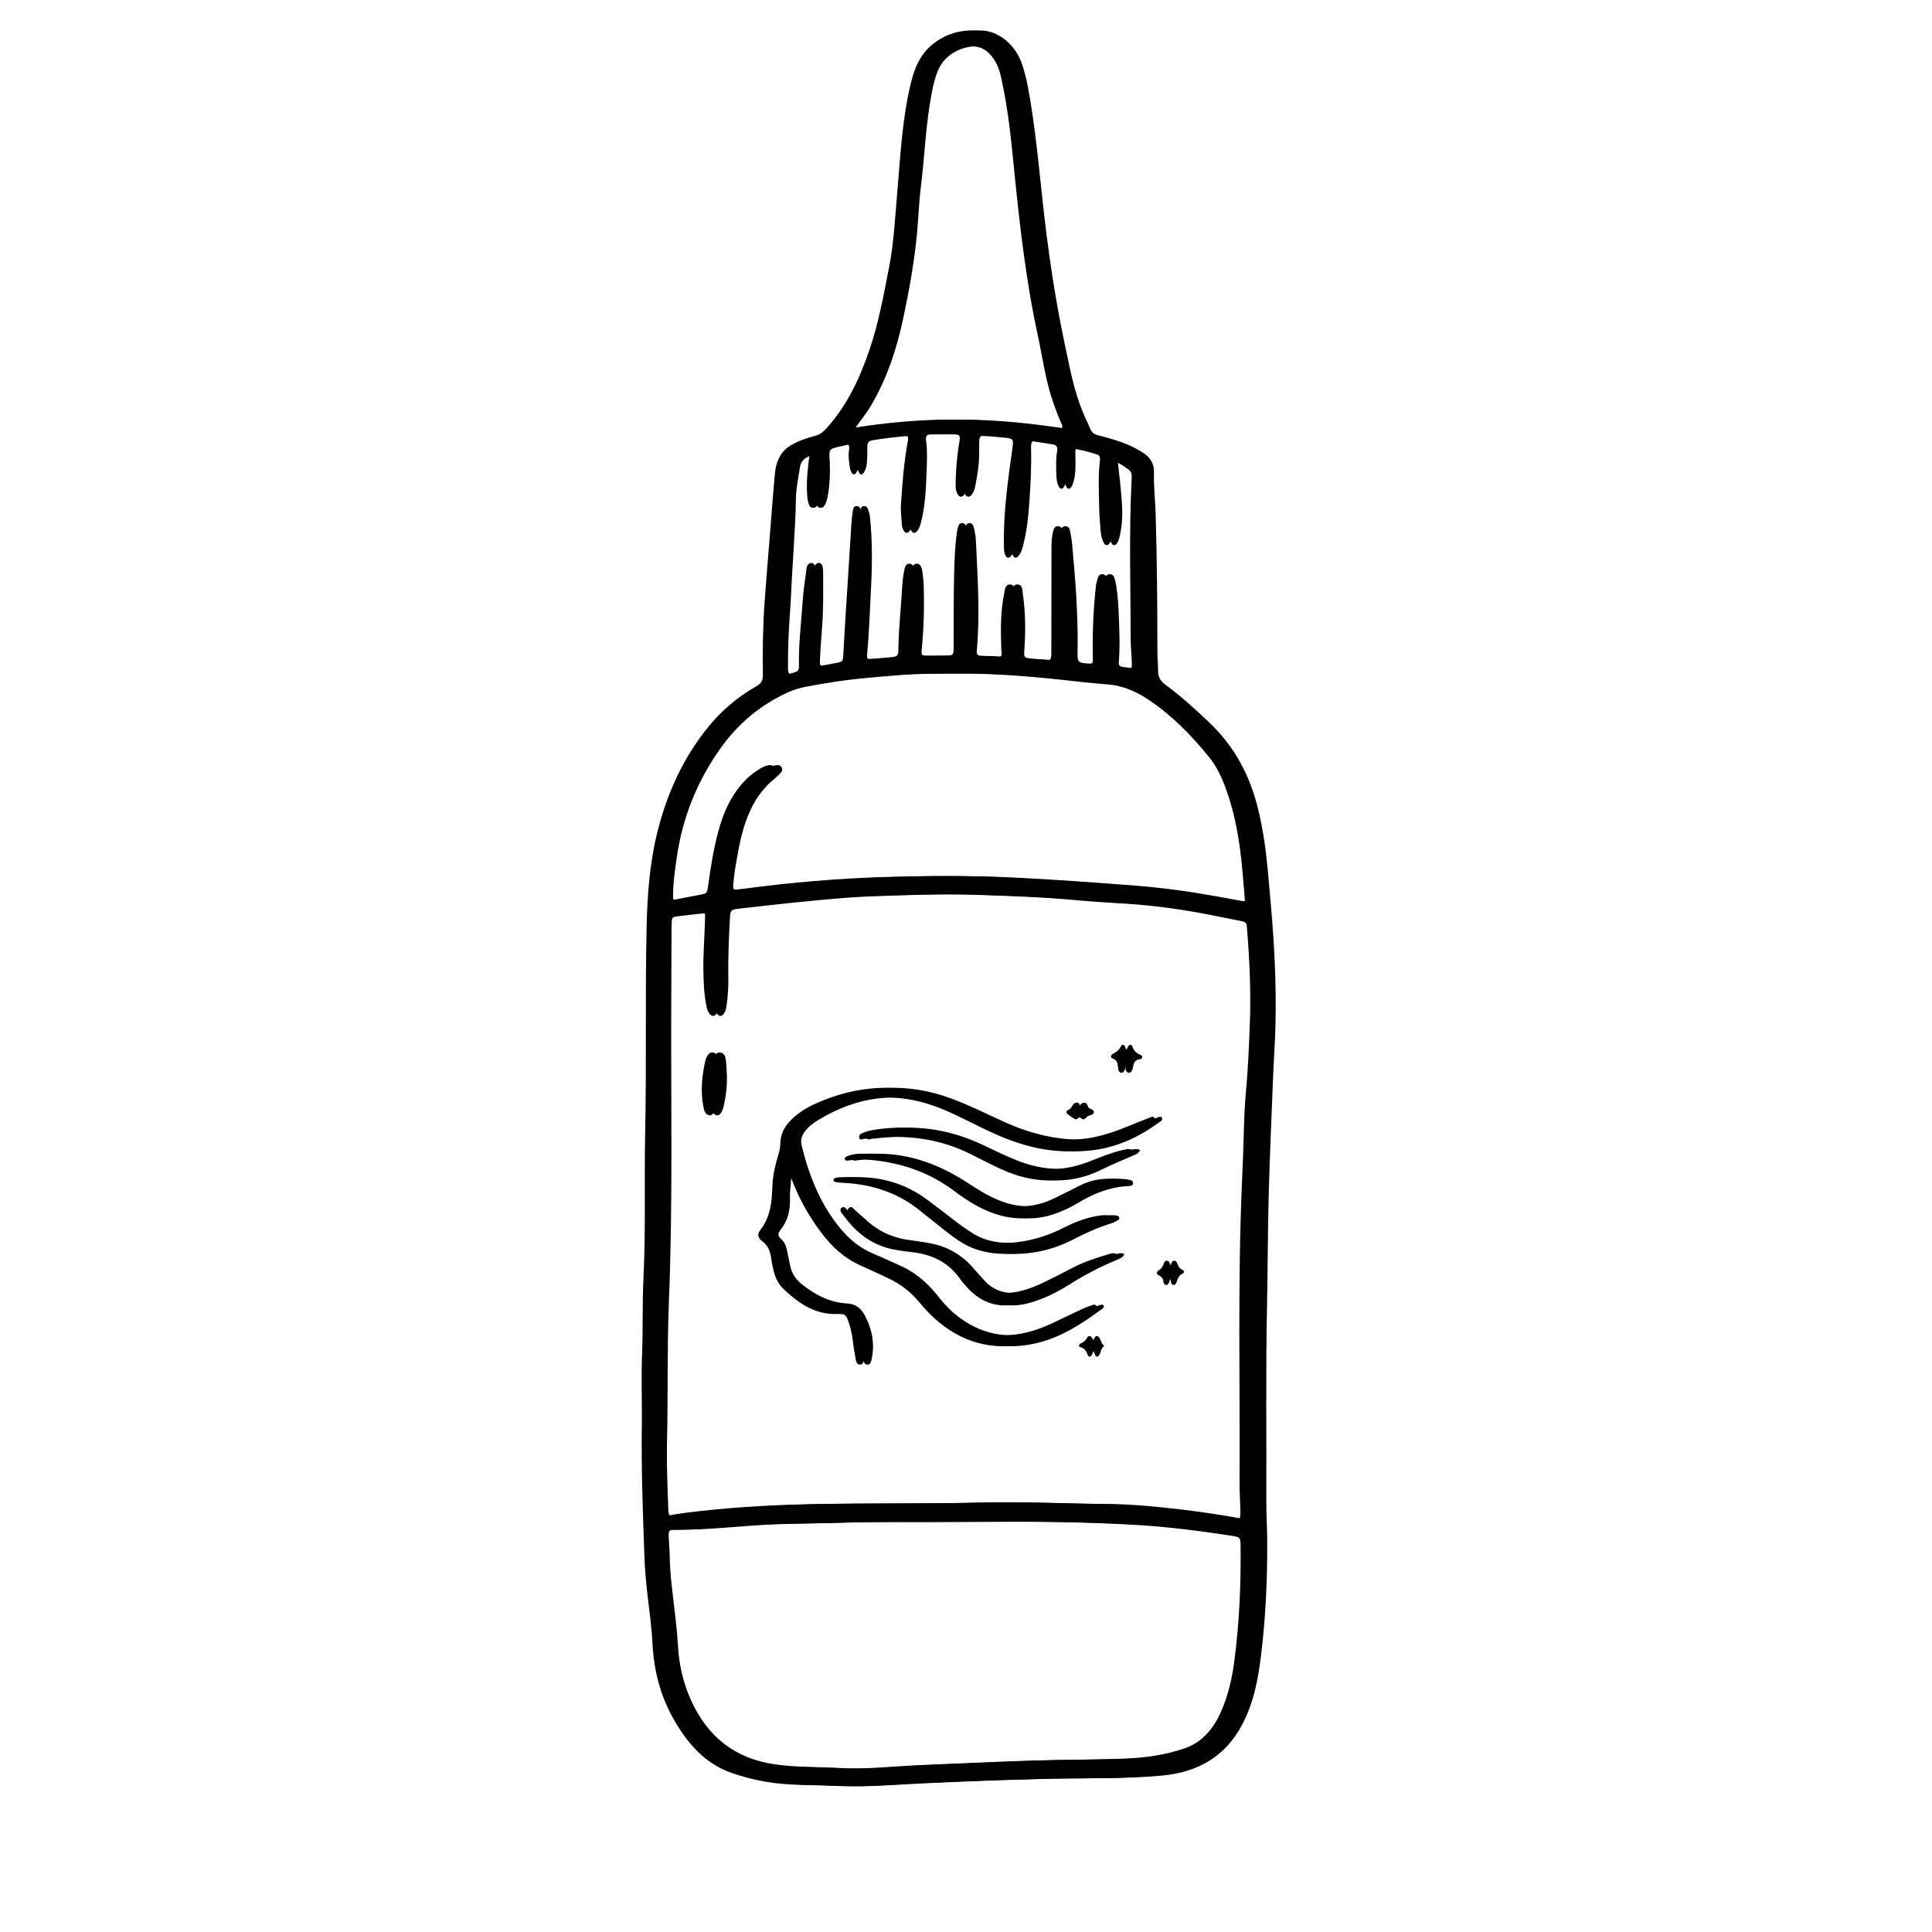 <svg xmlns="http://www.w3.org/2000/svg" xmlns:xlink="http://www.w3.org/1999/xlink" width="150" zoomAndPan="magnify" viewBox="0 0 112.5 112.5" height="150" preserveAspectRatio="xMidYMid meet" version="1.0"><defs><clipPath id="79e4a4ffff"><path d="M 37.758 1.77 L 74.344 1.77 L 74.344 104.066 L 37.758 104.066 Z M 37.758 1.77 " clip-rule="nonzero"/></clipPath><clipPath id="d90b1dc8f0"><path d="M 37.32 1.77 L 73.91 1.77 L 73.91 104.066 L 37.32 104.066 Z M 37.32 1.77 " clip-rule="nonzero"/></clipPath></defs><g clip-path="url(#79e4a4ffff)"><path fill="#000000" d="M 37.812 82.676 C 37.812 81.406 37.773 80.137 37.82 78.871 C 37.879 77.387 37.832 75.902 37.906 74.422 C 38.043 71.562 37.941 68.703 38.004 65.844 C 38.086 61.883 37.996 57.922 38.086 53.965 C 38.129 52.129 38.262 50.297 38.699 48.504 C 39.262 46.219 40.215 44.113 41.715 42.281 C 42.488 41.34 43.418 40.566 44.477 39.961 C 44.754 39.805 44.863 39.625 44.859 39.309 C 44.836 37.887 44.855 36.465 44.957 35.047 C 45.055 33.676 45.172 32.305 45.281 30.934 C 45.355 30.02 45.418 29.105 45.504 28.191 C 45.551 27.68 45.555 27.156 45.797 26.672 C 45.973 26.328 46.215 26.078 46.543 25.895 C 46.977 25.652 47.441 25.5 47.914 25.375 C 48.148 25.312 48.32 25.191 48.484 25.02 C 49.734 23.68 50.484 22.066 51.066 20.359 C 51.594 18.82 51.883 17.227 52.195 15.633 C 52.48 14.176 52.551 12.695 52.68 11.219 C 52.867 9.059 52.965 6.883 53.492 4.766 C 53.691 3.965 53.996 3.23 54.637 2.668 C 55.34 2.051 56.172 1.77 57.082 1.773 C 58.121 1.777 59.098 2.574 59.492 3.676 C 59.777 4.473 59.906 5.305 60.039 6.137 C 60.328 7.949 60.504 9.773 60.699 11.598 C 61.008 14.453 61.414 17.297 62.016 20.113 C 62.297 21.43 62.535 22.754 63.055 24.004 C 63.188 24.328 63.352 24.645 63.484 24.969 C 63.578 25.188 63.73 25.297 63.957 25.352 C 64.551 25.5 65.141 25.668 65.707 25.91 C 66.016 26.043 66.312 26.199 66.594 26.387 C 66.996 26.652 67.211 27.027 67.195 27.504 C 67.172 28.316 67.27 29.125 67.293 29.934 C 67.375 32.594 67.391 35.254 67.395 37.914 C 67.395 38.312 67.434 38.707 67.438 39.105 C 67.445 39.473 67.609 39.688 67.891 39.895 C 68.781 40.543 69.586 41.289 70.391 42.047 C 71.863 43.438 72.773 45.125 73.25 47.074 C 73.531 48.223 73.703 49.387 73.812 50.559 C 73.934 51.883 74.055 53.207 74.145 54.531 C 74.293 56.777 74.34 59.023 74.203 61.27 C 74.164 61.941 74.137 62.613 74.109 63.285 C 74.027 65.301 73.941 67.316 73.883 69.336 C 73.82 71.52 73.824 73.707 73.781 75.891 C 73.699 79.762 73.754 83.629 73.738 87.496 C 73.738 88.215 73.785 88.934 73.789 89.652 C 73.805 91.887 73.703 94.113 73.438 96.332 C 73.27 97.75 73.004 99.152 72.328 100.43 C 71.348 102.289 69.754 103.195 67.676 103.391 C 65.418 103.602 63.152 103.523 60.891 103.582 C 58.445 103.648 56 103.734 53.555 103.855 C 52.059 103.93 50.562 104.066 49.062 103.992 C 47.707 103.926 46.34 103.984 44.992 103.746 C 44.328 103.629 43.676 103.461 43.039 103.238 C 41.469 102.688 40.473 101.52 39.68 100.137 C 38.883 98.754 38.504 97.258 38.426 95.676 C 38.379 94.695 38.234 93.727 38.125 92.758 C 38.047 92.074 37.984 91.391 37.961 90.699 C 37.863 88.027 37.762 85.352 37.812 82.676 Z M 38.836 84.125 C 38.836 84.539 38.828 84.953 38.836 85.363 C 38.855 86.207 38.883 87.047 38.914 87.887 C 38.93 88.27 38.988 88.312 39.359 88.254 C 39.602 88.211 39.84 88.156 40.082 88.125 C 42.555 87.797 45.047 87.645 47.535 87.59 C 50.824 87.52 54.113 87.574 57.406 87.496 C 59.836 87.438 62.27 87.559 64.699 87.582 C 65.68 87.59 66.656 87.672 67.629 87.77 C 69.184 87.926 70.727 88.137 72.262 88.422 C 72.617 88.488 72.664 88.453 72.66 88.078 C 72.656 87.496 72.609 86.914 72.613 86.336 C 72.645 80.512 72.504 74.684 72.754 68.859 C 72.805 67.699 72.852 66.539 72.879 65.375 C 72.895 64.781 72.93 64.184 72.984 63.59 C 73.102 62.312 73.156 61.027 73.211 59.746 C 73.285 57.852 73.199 55.957 73.051 54.066 C 73.023 53.715 73.012 53.699 72.648 53.621 C 72.156 53.52 71.66 53.422 71.164 53.324 C 69.469 52.984 67.762 52.734 66.031 52.625 C 65.055 52.562 64.078 52.508 63.105 52.418 C 61.125 52.234 59.137 52.168 57.148 52.102 C 55.055 52.031 52.957 52.117 50.863 52.188 C 50.281 52.207 49.703 52.242 49.121 52.289 C 47.082 52.453 45.043 52.68 43.008 52.914 C 42.57 52.965 42.531 53.012 42.504 53.453 C 42.438 54.629 42.391 55.805 42.41 56.984 C 42.418 57.488 42.383 57.992 42.316 58.492 C 42.293 58.676 42.266 58.859 42.16 59.016 C 42.043 59.199 41.891 59.207 41.754 59.035 C 41.637 58.887 41.594 58.707 41.559 58.527 C 41.434 57.922 41.41 57.312 41.395 56.703 C 41.363 55.617 41.465 54.531 41.488 53.445 C 41.496 53.137 41.5 53.129 41.203 53.16 C 40.625 53.219 40.047 53.285 39.469 53.355 C 39.137 53.398 39.125 53.418 39.109 53.762 C 39.102 53.867 39.102 53.977 39.102 54.082 C 39.098 55.613 39.094 57.141 39.086 58.672 C 39.066 64.391 39.18 70.105 38.949 75.824 C 38.84 78.59 38.906 81.359 38.836 84.125 Z M 56.297 88.617 C 53.895 88.637 51.492 88.594 49.094 88.668 C 47.824 88.707 46.555 88.711 45.285 88.754 C 43.285 88.824 41.293 89.102 39.289 89.078 C 38.969 89.074 38.93 89.129 38.938 89.469 C 38.953 89.883 38.996 90.293 39 90.707 C 39.008 91.41 39.09 92.105 39.168 92.805 C 39.289 93.836 39.426 94.867 39.484 95.906 C 39.551 96.996 39.797 98.047 40.258 99.051 C 41.215 101.121 42.77 102.379 45.055 102.727 C 46.379 102.926 47.711 102.879 49.035 102.957 C 50.781 103.055 52.52 102.836 54.262 102.77 C 56.324 102.691 58.383 102.586 60.445 102.52 C 62.219 102.465 63.996 102.473 65.766 102.41 C 67.02 102.367 68.262 102.211 69.461 101.789 C 70.07 101.574 70.527 101.207 70.914 100.723 C 71.184 100.387 71.387 100.012 71.559 99.613 C 71.945 98.723 72.164 97.785 72.293 96.828 C 72.602 94.555 72.699 92.266 72.676 89.969 C 72.668 89.547 72.629 89.5 72.219 89.438 C 70.402 89.156 68.582 88.922 66.75 88.805 C 65.059 88.699 63.359 88.652 61.664 88.621 C 59.875 88.594 58.086 88.617 56.297 88.617 Z M 55.738 39.219 C 54.652 39.227 53.566 39.219 52.484 39.305 C 50.973 39.426 49.465 39.539 47.973 39.805 C 47.281 39.926 46.574 40.008 45.926 40.297 C 44.277 41.035 42.945 42.164 41.914 43.629 C 40.582 45.523 39.738 47.625 39.41 49.922 C 39.305 50.664 39.191 51.406 39.191 52.156 C 39.191 52.441 39.238 52.477 39.52 52.422 C 40.074 52.32 40.629 52.211 41.188 52.105 C 41.598 52.023 41.605 52.023 41.668 51.578 C 41.82 50.488 41.984 49.398 42.281 48.336 C 42.488 47.594 42.766 46.887 43.188 46.238 C 43.578 45.641 44.059 45.137 44.676 44.77 C 44.836 44.672 45 44.59 45.184 44.559 C 45.309 44.535 45.43 44.559 45.508 44.672 C 45.586 44.797 45.543 44.914 45.453 45.008 C 45.352 45.121 45.242 45.23 45.125 45.324 C 44.512 45.812 44.059 46.418 43.723 47.117 C 43.266 48.066 43.066 49.086 42.887 50.109 C 42.805 50.562 42.742 51.016 42.699 51.473 C 42.664 51.801 42.734 51.855 43.051 51.824 C 43.297 51.801 43.539 51.777 43.781 51.746 C 46.512 51.383 49.254 51.148 52.008 51.066 C 54.391 50.996 56.777 50.984 59.164 51.105 C 61.5 51.223 63.832 51.391 66.168 51.574 C 67.754 51.699 69.328 51.922 70.895 52.203 C 71.434 52.297 71.977 52.41 72.52 52.496 C 72.941 52.566 72.941 52.551 72.902 52.145 C 72.855 51.629 72.816 51.109 72.77 50.594 C 72.625 49.02 72.371 47.469 71.836 45.977 C 71.59 45.293 71.289 44.641 70.832 44.078 C 69.828 42.836 68.711 41.695 67.391 40.797 C 66.656 40.293 65.848 39.926 64.93 39.852 C 64.016 39.781 63.105 39.68 62.191 39.578 C 60.047 39.348 57.898 39.191 55.738 39.219 Z M 47.582 26.418 C 47.051 26.555 46.648 26.699 46.574 27.242 C 46.492 27.816 46.359 28.387 46.348 28.969 C 46.316 30.867 46.141 32.754 46.062 34.648 C 46.027 35.426 45.953 36.203 45.922 36.98 C 45.891 37.621 45.883 38.266 45.883 38.906 C 45.883 39.254 45.973 39.312 46.305 39.258 C 46.395 39.242 46.48 39.215 46.57 39.191 C 46.93 39.09 46.965 39.059 46.957 38.684 C 46.934 37.457 47.094 36.242 47.176 35.023 C 47.215 34.43 47.297 33.84 47.379 33.25 C 47.406 33.062 47.406 32.824 47.664 32.781 C 47.824 32.75 47.93 32.93 47.93 33.285 C 47.934 34.43 47.953 35.578 47.855 36.723 C 47.805 37.316 47.766 37.91 47.742 38.508 C 47.73 38.781 47.805 38.836 48.07 38.793 C 48.434 38.738 48.793 38.672 49.152 38.598 C 49.512 38.523 49.516 38.512 49.539 38.148 C 49.574 37.461 49.613 36.773 49.656 36.09 C 49.77 34.242 49.887 32.398 50.008 30.555 C 50.027 30.262 50.062 29.977 50.102 29.688 C 50.117 29.578 50.172 29.48 50.301 29.469 C 50.43 29.457 50.504 29.543 50.543 29.645 C 50.59 29.789 50.641 29.938 50.656 30.086 C 50.797 31.445 50.793 32.805 50.723 34.164 C 50.652 35.461 50.617 36.758 50.496 38.055 C 50.465 38.387 50.5 38.406 50.863 38.383 C 51.352 38.355 51.84 38.312 52.324 38.27 C 52.688 38.238 52.742 38.184 52.75 37.816 C 52.762 36.668 52.887 35.527 52.953 34.387 C 52.98 33.961 53.012 33.531 53.109 33.113 C 53.145 32.973 53.199 32.836 53.363 32.824 C 53.547 32.809 53.621 32.953 53.672 33.105 C 53.691 33.164 53.703 33.223 53.711 33.285 C 53.738 33.559 53.781 33.832 53.789 34.105 C 53.824 35.344 53.793 36.582 53.672 37.816 C 53.641 38.152 53.656 38.18 54.008 38.184 C 54.512 38.184 55.02 38.184 55.523 38.176 C 55.938 38.172 55.961 38.141 55.965 37.73 C 55.973 36.293 55.957 34.855 55.996 33.418 C 56.016 32.625 56.035 31.828 56.148 31.043 C 56.168 30.906 56.195 30.77 56.234 30.641 C 56.266 30.531 56.344 30.453 56.469 30.457 C 56.594 30.465 56.656 30.551 56.691 30.66 C 56.719 30.746 56.734 30.836 56.754 30.926 C 56.828 31.254 56.832 31.594 56.848 31.93 C 56.941 33.914 57.062 35.898 56.879 37.883 C 56.859 38.074 56.902 38.18 57.105 38.188 C 57.578 38.203 58.051 38.199 58.523 38.258 C 58.699 38.277 58.781 38.195 58.758 38.016 C 58.75 37.938 58.742 37.863 58.738 37.785 C 58.703 36.699 58.684 35.613 58.91 34.543 C 58.953 34.332 58.961 34.02 59.262 34.035 C 59.535 34.047 59.527 34.344 59.555 34.543 C 59.715 35.648 59.727 36.766 59.645 37.879 C 59.617 38.254 59.633 38.305 60.008 38.344 C 60.359 38.383 60.711 38.387 61.059 38.422 C 61.648 38.488 61.652 38.48 61.652 37.895 C 61.652 35.891 61.66 33.891 61.66 31.887 C 61.664 31.551 61.68 31.215 61.77 30.887 C 61.809 30.746 61.887 30.629 62.059 30.641 C 62.203 30.648 62.273 30.758 62.301 30.879 C 62.352 31.133 62.402 31.391 62.426 31.648 C 62.512 32.652 62.609 33.656 62.668 34.664 C 62.723 35.684 62.766 36.711 62.75 37.734 C 62.734 38.609 62.691 38.609 63.578 38.648 C 63.594 38.648 63.609 38.652 63.625 38.652 C 64.09 38.668 64.082 38.668 64.07 38.211 C 64.039 36.863 64.098 35.523 64.242 34.184 C 64.262 34.004 64.309 33.824 64.359 33.648 C 64.395 33.523 64.48 33.434 64.625 33.434 C 64.766 33.434 64.852 33.527 64.891 33.648 C 64.938 33.797 64.973 33.945 64.996 34.094 C 65.105 34.789 65.141 35.492 65.16 36.195 C 65.188 36.973 65.215 37.754 65.148 38.535 C 65.133 38.727 65.188 38.82 65.387 38.836 C 65.582 38.855 65.777 38.898 65.977 38.918 C 66.332 38.953 66.348 38.945 66.34 38.586 C 66.328 38.145 66.277 37.703 66.277 37.258 C 66.273 34.125 66.168 30.992 66.332 27.859 C 66.34 27.672 66.34 27.488 66.168 27.359 C 65.914 27.168 65.648 26.984 65.352 26.855 C 65.164 26.773 65.09 26.824 65.109 27.031 C 65.137 27.383 65.191 27.73 65.223 28.078 C 65.305 28.992 65.43 29.902 65.277 30.82 C 65.234 31.078 65.199 31.336 65.082 31.57 C 65.039 31.652 64.992 31.738 64.883 31.742 C 64.773 31.746 64.73 31.652 64.691 31.574 C 64.582 31.363 64.543 31.137 64.523 30.91 C 64.484 30.453 64.445 29.996 64.438 29.535 C 64.426 28.637 64.371 27.734 64.48 26.832 C 64.5 26.672 64.496 26.52 64.305 26.461 C 63.824 26.305 63.336 26.184 62.836 26.102 C 62.676 26.074 62.617 26.16 62.617 26.312 C 62.621 26.523 62.625 26.738 62.625 26.953 C 62.629 27.305 62.617 27.656 62.527 28 C 62.496 28.117 62.457 28.238 62.395 28.34 C 62.297 28.504 62.172 28.5 62.086 28.332 C 61.98 28.125 61.949 27.895 61.945 27.664 C 61.938 27.207 61.902 26.746 61.988 26.289 C 62.027 26.078 61.988 25.918 61.75 25.879 C 61.285 25.801 60.816 25.73 60.348 25.664 C 60.164 25.637 60.051 25.723 60.043 25.918 C 60.039 25.992 60.035 26.07 60.039 26.145 C 60.066 27.188 60.008 28.223 59.938 29.262 C 59.883 30.086 59.793 30.906 59.59 31.711 C 59.535 31.934 59.473 32.156 59.332 32.344 C 59.184 32.535 59.062 32.52 58.965 32.305 C 58.883 32.113 58.895 31.914 58.891 31.715 C 58.859 29.797 59.133 27.906 59.398 26.016 C 59.457 25.602 59.422 25.535 58.996 25.492 C 58.512 25.438 58.023 25.398 57.535 25.375 C 57.039 25.352 57.016 25.387 57.016 25.879 C 57.012 26.031 57.012 26.184 57.016 26.336 C 57.023 26.969 56.93 27.586 56.809 28.203 C 56.77 28.414 56.723 28.625 56.586 28.797 C 56.445 28.977 56.293 28.965 56.191 28.77 C 56.109 28.621 56.078 28.453 56.082 28.281 C 56.082 27.961 56.09 27.641 56.113 27.32 C 56.148 26.773 56.211 26.227 56.305 25.684 C 56.359 25.379 56.305 25.301 56.023 25.297 C 55.41 25.281 54.797 25.293 54.188 25.297 C 53.961 25.297 53.898 25.418 53.922 25.625 C 54.008 26.262 53.977 26.906 53.953 27.547 C 53.918 28.492 53.875 29.441 53.641 30.367 C 53.598 30.547 53.551 30.723 53.441 30.875 C 53.281 31.086 53.148 31.082 53.031 30.848 C 52.992 30.766 52.953 30.676 52.949 30.586 C 52.934 30.191 52.871 29.801 52.898 29.398 C 52.98 28.164 53.066 26.93 53.293 25.707 C 53.352 25.402 53.312 25.359 52.984 25.379 C 52.254 25.43 51.527 25.52 50.801 25.637 C 50.57 25.676 50.5 25.797 50.504 26.012 C 50.512 26.305 50.504 26.594 50.484 26.883 C 50.473 27.113 50.422 27.34 50.285 27.535 C 50.211 27.648 50.105 27.656 50.031 27.535 C 49.98 27.445 49.934 27.34 49.922 27.234 C 49.887 26.918 49.82 26.605 49.863 26.277 C 49.922 25.848 49.855 25.797 49.418 25.887 C 49.195 25.934 48.969 25.984 48.746 26.035 C 48.32 26.141 48.285 26.191 48.301 26.637 C 48.305 26.715 48.312 26.789 48.316 26.867 C 48.344 27.555 48.316 28.238 48.195 28.918 C 48.172 29.051 48.129 29.188 48.078 29.312 C 48.023 29.441 47.945 29.57 47.785 29.57 C 47.598 29.57 47.547 29.41 47.5 29.262 C 47.438 29.055 47.434 28.84 47.426 28.625 C 47.391 27.91 47.477 27.195 47.582 26.418 Z M 49.766 24.969 C 51.934 24.613 54 24.418 56.078 24.434 C 58.156 24.449 60.219 24.668 62.25 24.988 C 62.344 24.797 62.25 24.699 62.207 24.59 C 61.996 24.082 61.797 23.57 61.633 23.043 C 61.277 21.887 61.117 20.684 60.863 19.508 C 60.156 16.258 59.793 12.965 59.465 9.664 C 59.305 8.051 59.137 6.441 58.801 4.852 C 58.719 4.449 58.645 4.039 58.441 3.672 C 58.188 3.219 57.855 2.824 57.324 2.727 C 56.422 2.559 55.066 2.934 54.586 4.18 C 54.434 4.582 54.336 4.996 54.254 5.418 C 53.902 7.234 53.848 9.09 53.617 10.926 C 53.504 11.832 53.48 12.75 53.391 13.664 C 53.23 15.293 52.941 16.902 52.602 18.504 C 52.219 20.309 51.652 22.043 50.703 23.641 C 50.449 24.074 50.129 24.465 49.766 24.969 Z M 49.766 24.969 " fill-opacity="1" fill-rule="nonzero"/></g><path fill="#000000" d="M 64.27 76.02 C 64.301 76.117 64.234 76.172 64.176 76.215 C 62.965 77.109 61.707 77.93 60.203 78.246 C 58.176 78.676 56.391 78.152 54.852 76.77 C 54.547 76.492 54.262 76.191 54 75.871 C 53.508 75.27 52.918 74.793 52.215 74.461 C 51.66 74.203 51.109 73.938 50.547 73.691 C 49.582 73.262 48.844 72.57 48.223 71.734 C 47.402 70.637 46.773 69.438 46.348 68.129 C 46.324 68.059 46.293 67.992 46.23 67.82 C 46.055 68.375 46.062 68.859 46.012 69.328 C 45.988 69.543 46 69.758 46 69.973 C 45.996 70.57 45.836 71.121 45.465 71.598 C 45.309 71.797 45.254 71.949 45.477 72.137 C 45.68 72.312 45.773 72.559 45.828 72.82 C 45.883 73.105 45.945 73.387 46.004 73.672 C 46.094 74.125 46.316 74.484 46.684 74.777 C 47.469 75.398 48.316 75.852 49.34 75.902 C 49.789 75.926 50.121 76.16 50.332 76.547 C 50.762 77.336 50.945 78.176 50.77 79.07 C 50.738 79.234 50.715 79.453 50.52 79.461 C 50.316 79.469 50.281 79.246 50.25 79.086 C 50.188 78.738 50.137 78.391 50.09 78.043 C 50.035 77.617 49.938 77.199 49.785 76.801 C 49.707 76.605 49.582 76.496 49.371 76.508 C 49.34 76.508 49.309 76.504 49.277 76.508 C 47.957 76.594 46.973 75.922 46.074 75.07 C 45.773 74.785 45.59 74.438 45.492 74.043 C 45.434 73.793 45.371 73.535 45.34 73.281 C 45.297 72.867 45.156 72.523 44.805 72.262 C 44.559 72.082 44.52 71.863 44.711 71.617 C 45.309 70.855 45.379 69.969 45.41 69.059 C 45.43 68.445 45.574 67.848 45.754 67.262 C 45.824 67.023 45.871 66.789 45.875 66.543 C 45.887 66.082 46.07 65.684 46.379 65.34 C 46.809 64.867 47.336 64.527 47.91 64.27 C 50.352 63.168 52.836 63.027 55.363 63.957 C 56.457 64.359 57.496 64.887 58.555 65.363 C 59.75 65.902 60.996 66.25 62.309 66.344 C 63.59 66.434 64.797 66.125 65.973 65.641 C 66.438 65.449 66.906 65.262 67.379 65.082 C 67.469 65.047 67.602 64.969 67.66 65.102 C 67.723 65.227 67.586 65.289 67.504 65.348 C 66.402 66.156 65.199 66.742 63.84 66.949 C 61.93 67.242 60.133 66.812 58.395 66.039 C 57.348 65.574 56.344 65.008 55.281 64.574 C 52.605 63.48 50.051 63.742 47.602 65.246 C 47.305 65.43 47.027 65.648 46.824 65.949 C 46.672 66.176 46.609 66.41 46.676 66.684 C 47.105 68.441 47.75 70.094 48.918 71.512 C 49.449 72.16 50.074 72.68 50.859 73.004 C 51.355 73.211 51.836 73.441 52.328 73.656 C 53.203 74.035 53.922 74.613 54.52 75.352 C 54.844 75.758 55.176 76.156 55.578 76.492 C 57.047 77.719 58.699 78.039 60.523 77.508 C 61.348 77.27 62.102 76.855 62.879 76.492 C 63.227 76.332 63.566 76.152 63.93 76.035 C 64.043 76 64.152 75.922 64.27 76.02 Z M 64.27 76.02 " fill-opacity="1" fill-rule="nonzero"/><path fill="#000000" d="M 65.469 73.031 C 65.355 73.258 65.168 73.305 65.004 73.375 C 64.07 73.762 63.176 74.227 62.32 74.766 C 61.754 75.129 61.156 75.441 60.523 75.68 C 60.195 75.805 59.859 75.906 59.512 75.965 C 58.422 76.152 57.523 75.801 56.785 75.004 C 56.621 74.824 56.457 74.641 56.316 74.441 C 55.641 73.488 54.688 73.043 53.555 72.914 C 53.039 72.855 52.523 72.793 52.023 72.645 C 50.945 72.32 50.16 71.621 49.52 70.734 C 49.434 70.617 49.285 70.461 49.438 70.332 C 49.598 70.195 49.703 70.398 49.809 70.488 C 50.055 70.695 50.293 70.914 50.531 71.125 C 51.266 71.777 52.133 72.121 53.102 72.23 C 53.48 72.277 53.859 72.336 54.234 72.41 C 55.246 72.613 56.078 73.121 56.738 73.914 C 56.906 74.113 57.09 74.297 57.258 74.492 C 57.922 75.281 58.777 75.402 59.719 75.207 C 60.289 75.09 60.828 74.863 61.352 74.605 C 61.859 74.359 62.363 74.102 62.863 73.836 C 63.543 73.477 64.273 73.246 65.004 73.027 C 65.148 72.984 65.293 72.934 65.469 73.031 Z M 65.469 73.031 " fill-opacity="1" fill-rule="nonzero"/><path fill="#000000" d="M 51.047 67.18 C 53.035 67.164 54.793 67.852 56.422 68.926 C 56.973 69.289 57.531 69.633 58.145 69.883 C 59.391 70.395 60.621 70.367 61.832 69.773 C 62.34 69.527 62.848 69.273 63.352 69.016 C 64.027 68.676 64.75 68.586 65.496 68.66 C 65.523 68.66 65.559 68.66 65.586 68.668 C 65.738 68.715 65.984 68.691 65.98 68.895 C 65.98 69.074 65.75 69.062 65.605 69.07 C 64.57 69.137 63.648 69.516 62.77 70.047 C 62.301 70.332 61.801 70.562 61.27 70.73 C 60.254 71.055 59.254 70.996 58.258 70.641 C 57.422 70.344 56.691 69.871 55.992 69.348 C 54.449 68.191 52.699 67.633 50.789 67.516 C 50.469 67.496 50.148 67.531 49.832 67.578 C 49.758 67.59 49.66 67.594 49.633 67.512 C 49.594 67.395 49.699 67.355 49.781 67.32 C 50.188 67.148 50.621 67.18 51.047 67.18 Z M 51.047 67.18 " fill-opacity="1" fill-rule="nonzero"/><path fill="#000000" d="M 49.98 68.547 C 51.438 68.551 52.742 68.953 53.91 69.801 C 54.492 70.227 55.059 70.668 55.629 71.105 C 55.941 71.348 56.27 71.578 56.605 71.793 C 57.398 72.297 58.277 72.418 59.199 72.371 C 60.367 72.312 61.449 71.969 62.484 71.438 C 63.07 71.141 63.688 70.91 64.344 70.801 C 64.57 70.766 64.801 70.738 65.027 70.781 C 65.086 70.793 65.148 70.82 65.172 70.883 C 65.199 70.973 65.141 71.031 65.074 71.066 C 64.953 71.133 64.828 71.199 64.699 71.238 C 63.922 71.477 63.188 71.816 62.465 72.188 C 61.266 72.801 59.996 73.074 58.652 73.004 C 57.793 72.961 56.996 72.738 56.277 72.254 C 55.637 71.828 55.059 71.328 54.457 70.855 C 54.348 70.773 54.238 70.691 54.133 70.602 C 52.781 69.453 51.195 68.945 49.445 68.871 C 49.324 68.863 49.203 68.848 49.082 68.828 C 49.02 68.82 48.965 68.773 48.969 68.707 C 48.973 68.645 49.023 68.602 49.09 68.586 C 49.391 68.516 49.699 68.562 49.98 68.547 Z M 49.98 68.547 " fill-opacity="1" fill-rule="nonzero"/><path fill="#000000" d="M 66.391 66.973 C 66.27 67.203 66.082 67.242 65.918 67.316 C 65.359 67.566 64.789 67.785 64.242 68.062 C 62.402 68.996 60.562 68.922 58.723 68.078 C 58.141 67.809 57.57 67.512 56.996 67.223 C 55.074 66.254 53.039 66.039 50.93 66.297 C 50.898 66.301 50.867 66.309 50.836 66.305 C 50.711 66.293 50.531 66.441 50.473 66.266 C 50.402 66.055 50.621 65.992 50.77 65.934 C 50.922 65.871 51.09 65.828 51.254 65.801 C 53.289 65.465 55.242 65.75 57.109 66.613 C 57.801 66.934 58.484 67.277 59.195 67.562 C 59.953 67.867 60.746 68.047 61.559 68.07 C 62.406 68.098 63.227 67.898 64.012 67.578 C 64.605 67.336 65.207 67.105 65.832 66.961 C 66.008 66.922 66.184 66.863 66.391 66.973 Z M 66.391 66.973 " fill-opacity="1" fill-rule="nonzero"/><path fill="#000000" d="M 42.332 62.738 C 42.336 63.305 42.266 63.863 42.141 64.414 C 42.055 64.777 41.895 64.988 41.73 64.945 C 41.461 64.875 41.43 64.621 41.387 64.402 C 41.219 63.52 41.312 62.648 41.5 61.777 C 41.504 61.766 41.508 61.75 41.512 61.734 C 41.621 61.406 41.762 61.254 41.953 61.289 C 42.223 61.34 42.246 61.578 42.273 61.785 C 42.309 62.102 42.312 62.422 42.332 62.738 Z M 42.332 62.738 " fill-opacity="1" fill-rule="nonzero"/><path fill="#000000" d="M 65.742 62.473 C 65.59 62.445 65.555 62.332 65.547 62.234 C 65.531 61.965 65.508 61.723 65.191 61.617 C 65.094 61.586 65.117 61.438 65.203 61.391 C 65.418 61.273 65.609 61.148 65.715 60.906 C 65.758 60.805 65.902 60.82 65.93 60.918 C 66.008 61.176 66.16 61.32 66.402 61.422 C 66.555 61.48 66.539 61.656 66.387 61.676 C 66.062 61.711 66.008 61.922 65.965 62.176 C 65.941 62.309 65.887 62.438 65.742 62.473 Z M 65.742 62.473 " fill-opacity="1" fill-rule="nonzero"/><path fill="#000000" d="M 68.945 74.047 C 68.93 74.078 68.918 74.145 68.891 74.152 C 68.641 74.242 68.578 74.465 68.504 74.68 C 68.48 74.75 68.434 74.824 68.348 74.82 C 68.234 74.82 68.191 74.727 68.184 74.637 C 68.164 74.453 68.082 74.34 67.906 74.262 C 67.762 74.195 67.77 74.047 67.898 73.977 C 68.074 73.879 68.148 73.742 68.207 73.559 C 68.266 73.371 68.469 73.359 68.535 73.535 C 68.609 73.727 68.691 73.887 68.895 73.965 C 68.914 73.973 68.926 74.012 68.945 74.047 Z M 68.945 74.047 " fill-opacity="1" fill-rule="nonzero"/><path fill="#000000" d="M 63.059 65.184 C 63.047 65.188 62.559 64.863 62.543 64.82 C 62.516 64.734 62.562 64.648 62.625 64.633 C 62.875 64.57 62.867 64.184 63.16 64.207 C 63.27 64.215 63.316 64.344 63.355 64.441 C 63.422 64.609 63.75 64.57 63.684 64.809 C 63.633 64.969 63.375 64.91 63.27 65.055 C 63.227 65.113 63.168 65.164 63.059 65.184 Z M 63.059 65.184 " fill-opacity="1" fill-rule="nonzero"/><path fill="#000000" d="M 64.305 78.375 C 64.062 78.523 64.129 78.805 63.957 78.965 C 63.887 79.031 63.801 78.984 63.773 78.906 C 63.691 78.688 63.598 78.504 63.332 78.441 C 63.223 78.414 63.266 78.277 63.355 78.234 C 63.527 78.152 63.664 78.051 63.75 77.875 C 63.793 77.781 63.902 77.77 63.98 77.852 C 64.117 77.996 64.098 78.23 64.305 78.375 Z M 64.305 78.375 " fill-opacity="1" fill-rule="nonzero"/><g clip-path="url(#d90b1dc8f0)"><path fill="#000000" d="M 37.379 82.676 C 37.379 81.406 37.34 80.137 37.387 78.871 C 37.445 77.387 37.398 75.902 37.469 74.422 C 37.609 71.562 37.508 68.703 37.57 65.844 C 37.652 61.883 37.562 57.922 37.652 53.965 C 37.695 52.129 37.824 50.297 38.266 48.504 C 38.828 46.219 39.781 44.113 41.281 42.281 C 42.051 41.34 42.984 40.566 44.043 39.961 C 44.32 39.805 44.43 39.625 44.422 39.309 C 44.402 37.887 44.422 36.465 44.523 35.047 C 44.621 33.676 44.738 32.305 44.848 30.934 C 44.922 30.02 44.984 29.105 45.07 28.191 C 45.117 27.68 45.117 27.156 45.363 26.672 C 45.535 26.328 45.781 26.078 46.109 25.895 C 46.543 25.652 47.008 25.5 47.48 25.375 C 47.715 25.312 47.887 25.191 48.051 25.02 C 49.301 23.68 50.051 22.066 50.633 20.359 C 51.16 18.82 51.445 17.227 51.758 15.633 C 52.047 14.176 52.117 12.695 52.246 11.219 C 52.434 9.059 52.531 6.883 53.059 4.766 C 53.258 3.965 53.562 3.23 54.203 2.668 C 54.906 2.051 55.734 1.77 56.648 1.773 C 57.688 1.777 58.664 2.574 59.059 3.676 C 59.344 4.473 59.473 5.305 59.605 6.137 C 59.895 7.949 60.07 9.773 60.266 11.598 C 60.57 14.453 60.98 17.297 61.582 20.113 C 61.863 21.43 62.102 22.754 62.621 24.004 C 62.754 24.328 62.914 24.645 63.051 24.969 C 63.141 25.188 63.297 25.297 63.523 25.352 C 64.117 25.5 64.707 25.668 65.27 25.91 C 65.582 26.043 65.875 26.199 66.16 26.387 C 66.562 26.652 66.777 27.027 66.762 27.504 C 66.738 28.316 66.836 29.125 66.859 29.934 C 66.941 32.594 66.957 35.254 66.961 37.914 C 66.961 38.312 66.996 38.707 67.004 39.105 C 67.012 39.473 67.176 39.688 67.453 39.895 C 68.344 40.543 69.152 41.289 69.957 42.047 C 71.43 43.438 72.34 45.125 72.816 47.074 C 73.098 48.223 73.27 49.387 73.379 50.559 C 73.5 51.883 73.621 53.207 73.711 54.531 C 73.859 56.777 73.906 59.023 73.77 61.27 C 73.73 61.941 73.703 62.613 73.676 63.285 C 73.59 65.301 73.508 67.316 73.449 69.336 C 73.387 71.52 73.391 73.707 73.348 75.891 C 73.266 79.762 73.316 83.629 73.305 87.496 C 73.305 88.215 73.348 88.934 73.355 89.652 C 73.371 91.887 73.27 94.113 73.004 96.332 C 72.836 97.75 72.57 99.152 71.895 100.43 C 70.91 102.289 69.316 103.195 67.242 103.391 C 64.984 103.602 62.719 103.523 60.457 103.582 C 58.012 103.648 55.562 103.734 53.121 103.855 C 51.625 103.93 50.129 104.066 48.629 103.992 C 47.27 103.926 45.906 103.984 44.559 103.746 C 43.891 103.629 43.242 103.461 42.605 103.238 C 41.035 102.688 40.039 101.52 39.242 100.137 C 38.449 98.754 38.07 97.258 37.992 95.676 C 37.941 94.695 37.801 93.727 37.691 92.758 C 37.613 92.074 37.551 91.391 37.527 90.699 C 37.43 88.027 37.328 85.352 37.379 82.676 Z M 38.402 84.125 C 38.402 84.539 38.391 84.953 38.402 85.363 C 38.422 86.207 38.449 87.047 38.48 87.887 C 38.496 88.27 38.555 88.312 38.926 88.254 C 39.164 88.211 39.406 88.156 39.648 88.125 C 42.121 87.797 44.609 87.645 47.102 87.59 C 50.391 87.52 53.68 87.574 56.969 87.496 C 59.402 87.438 61.836 87.559 64.266 87.582 C 65.242 87.59 66.223 87.672 67.195 87.77 C 68.746 87.926 70.293 88.137 71.828 88.422 C 72.184 88.488 72.23 88.453 72.227 88.078 C 72.223 87.496 72.176 86.914 72.18 86.336 C 72.211 80.512 72.066 74.684 72.32 68.859 C 72.371 67.699 72.414 66.539 72.445 65.375 C 72.461 64.781 72.496 64.184 72.551 63.59 C 72.668 62.312 72.723 61.027 72.773 59.746 C 72.852 57.852 72.766 55.957 72.613 54.066 C 72.586 53.715 72.578 53.699 72.215 53.621 C 71.723 53.52 71.227 53.422 70.73 53.324 C 69.035 52.984 67.324 52.734 65.598 52.625 C 64.621 52.562 63.645 52.508 62.672 52.418 C 60.688 52.234 58.703 52.168 56.715 52.102 C 54.621 52.031 52.523 52.117 50.43 52.188 C 49.848 52.207 49.27 52.242 48.688 52.289 C 46.645 52.453 44.609 52.68 42.574 52.914 C 42.137 52.965 42.098 53.012 42.07 53.453 C 42.004 54.629 41.957 55.805 41.977 56.984 C 41.984 57.488 41.945 57.992 41.883 58.492 C 41.859 58.676 41.832 58.859 41.727 59.016 C 41.609 59.199 41.457 59.207 41.32 59.035 C 41.203 58.887 41.16 58.707 41.125 58.527 C 41 57.922 40.977 57.312 40.961 56.703 C 40.93 55.617 41.031 54.531 41.055 53.445 C 41.062 53.137 41.066 53.129 40.766 53.16 C 40.191 53.219 39.613 53.285 39.035 53.355 C 38.703 53.398 38.691 53.418 38.672 53.762 C 38.668 53.867 38.668 53.977 38.668 54.082 C 38.664 55.613 38.66 57.141 38.652 58.672 C 38.633 64.391 38.746 70.105 38.516 75.824 C 38.406 78.59 38.473 81.359 38.402 84.125 Z M 55.859 88.617 C 53.461 88.637 51.059 88.594 48.656 88.668 C 47.391 88.707 46.121 88.711 44.852 88.754 C 42.848 88.824 40.859 89.102 38.855 89.078 C 38.535 89.074 38.496 89.129 38.504 89.469 C 38.516 89.883 38.559 90.293 38.566 90.707 C 38.574 91.41 38.652 92.105 38.734 92.805 C 38.855 93.836 38.988 94.867 39.051 95.906 C 39.117 96.996 39.359 98.047 39.824 99.051 C 40.777 101.121 42.336 102.379 44.621 102.727 C 45.945 102.926 47.273 102.879 48.602 102.957 C 50.348 103.055 52.086 102.836 53.824 102.77 C 55.887 102.691 57.949 102.586 60.012 102.52 C 61.785 102.465 63.559 102.473 65.332 102.41 C 66.586 102.367 67.824 102.211 69.027 101.789 C 69.637 101.574 70.094 101.207 70.48 100.723 C 70.75 100.387 70.953 100.012 71.125 99.613 C 71.512 98.723 71.73 97.785 71.859 96.828 C 72.168 94.555 72.266 92.266 72.238 89.969 C 72.234 89.547 72.195 89.5 71.781 89.438 C 69.969 89.156 68.148 88.922 66.316 88.805 C 64.625 88.699 62.926 88.652 61.23 88.621 C 59.441 88.594 57.652 88.617 55.859 88.617 Z M 55.305 39.219 C 54.219 39.227 53.133 39.219 52.047 39.305 C 50.539 39.426 49.027 39.539 47.535 39.805 C 46.848 39.926 46.141 40.008 45.492 40.297 C 43.844 41.035 42.512 42.164 41.48 43.629 C 40.148 45.523 39.301 47.625 38.977 49.922 C 38.871 50.664 38.758 51.406 38.758 52.156 C 38.754 52.441 38.805 52.477 39.086 52.422 C 39.641 52.32 40.195 52.211 40.75 52.105 C 41.164 52.023 41.172 52.023 41.234 51.578 C 41.387 50.488 41.551 49.398 41.848 48.336 C 42.051 47.594 42.332 46.887 42.754 46.238 C 43.145 45.641 43.625 45.137 44.242 44.77 C 44.402 44.672 44.566 44.59 44.75 44.559 C 44.875 44.535 44.996 44.559 45.074 44.672 C 45.152 44.797 45.109 44.914 45.02 45.008 C 44.918 45.121 44.809 45.23 44.688 45.324 C 44.078 45.812 43.625 46.418 43.289 47.117 C 42.832 48.066 42.633 49.086 42.453 50.109 C 42.371 50.562 42.309 51.016 42.262 51.473 C 42.23 51.801 42.301 51.855 42.617 51.824 C 42.863 51.801 43.105 51.777 43.348 51.746 C 46.078 51.383 48.82 51.148 51.574 51.066 C 53.957 50.996 56.344 50.984 58.73 51.105 C 61.066 51.223 63.398 51.391 65.73 51.574 C 67.32 51.699 68.895 51.922 70.461 52.203 C 71 52.297 71.543 52.41 72.086 52.496 C 72.508 52.566 72.508 52.551 72.469 52.145 C 72.422 51.629 72.379 51.109 72.336 50.594 C 72.191 49.02 71.938 47.469 71.402 45.977 C 71.156 45.293 70.855 44.641 70.398 44.078 C 69.391 42.836 68.277 41.695 66.957 40.797 C 66.223 40.293 65.414 39.926 64.496 39.852 C 63.582 39.781 62.672 39.68 61.758 39.578 C 59.613 39.348 57.465 39.191 55.305 39.219 Z M 47.145 26.418 C 46.617 26.555 46.215 26.699 46.141 27.242 C 46.059 27.816 45.926 28.387 45.914 28.969 C 45.883 30.867 45.707 32.754 45.625 34.648 C 45.594 35.426 45.52 36.203 45.484 36.98 C 45.457 37.621 45.449 38.266 45.449 38.906 C 45.449 39.254 45.539 39.312 45.867 39.258 C 45.961 39.242 46.047 39.215 46.137 39.191 C 46.492 39.09 46.531 39.059 46.523 38.684 C 46.5 37.457 46.66 36.242 46.738 35.023 C 46.777 34.43 46.863 33.84 46.945 33.25 C 46.973 33.062 46.973 32.824 47.23 32.781 C 47.391 32.75 47.496 32.93 47.496 33.285 C 47.5 34.43 47.52 35.578 47.422 36.723 C 47.371 37.316 47.332 37.91 47.309 38.508 C 47.297 38.781 47.371 38.836 47.637 38.793 C 48 38.738 48.359 38.672 48.719 38.598 C 49.078 38.523 49.082 38.512 49.102 38.148 C 49.141 37.461 49.18 36.773 49.223 36.09 C 49.336 34.242 49.453 32.398 49.574 30.555 C 49.59 30.262 49.629 29.977 49.668 29.688 C 49.684 29.578 49.738 29.48 49.867 29.469 C 49.996 29.457 50.07 29.543 50.105 29.645 C 50.156 29.789 50.207 29.938 50.223 30.086 C 50.363 31.445 50.359 32.805 50.285 34.164 C 50.219 35.461 50.184 36.758 50.062 38.055 C 50.031 38.387 50.066 38.406 50.43 38.383 C 50.918 38.355 51.406 38.312 51.891 38.27 C 52.25 38.238 52.309 38.184 52.312 37.816 C 52.328 36.668 52.453 35.527 52.52 34.387 C 52.543 33.961 52.578 33.531 52.676 33.113 C 52.711 32.973 52.766 32.836 52.926 32.824 C 53.113 32.809 53.188 32.953 53.238 33.105 C 53.258 33.164 53.27 33.223 53.273 33.285 C 53.305 33.559 53.348 33.832 53.355 34.105 C 53.391 35.344 53.359 36.582 53.238 37.816 C 53.203 38.152 53.223 38.18 53.574 38.184 C 54.078 38.184 54.582 38.184 55.09 38.176 C 55.504 38.172 55.527 38.141 55.531 37.73 C 55.539 36.293 55.523 34.855 55.559 33.418 C 55.582 32.625 55.602 31.828 55.715 31.043 C 55.734 30.906 55.762 30.77 55.801 30.641 C 55.832 30.531 55.91 30.453 56.035 30.457 C 56.16 30.465 56.223 30.551 56.258 30.66 C 56.285 30.746 56.301 30.836 56.32 30.926 C 56.391 31.254 56.395 31.594 56.41 31.93 C 56.508 33.914 56.625 35.898 56.441 37.883 C 56.426 38.074 56.469 38.18 56.668 38.188 C 57.145 38.203 57.617 38.199 58.09 38.258 C 58.266 38.277 58.348 38.195 58.324 38.016 C 58.316 37.938 58.309 37.863 58.305 37.785 C 58.27 36.699 58.25 35.613 58.477 34.543 C 58.52 34.332 58.527 34.02 58.828 34.035 C 59.102 34.047 59.094 34.344 59.121 34.543 C 59.281 35.648 59.293 36.766 59.211 37.879 C 59.184 38.254 59.199 38.305 59.574 38.344 C 59.922 38.383 60.277 38.387 60.625 38.422 C 61.211 38.488 61.219 38.48 61.219 37.895 C 61.219 35.891 61.223 33.891 61.227 31.887 C 61.227 31.551 61.246 31.215 61.336 30.887 C 61.375 30.746 61.453 30.629 61.621 30.641 C 61.77 30.648 61.84 30.758 61.867 30.879 C 61.918 31.133 61.969 31.391 61.988 31.648 C 62.078 32.652 62.176 33.656 62.23 34.664 C 62.289 35.684 62.332 36.711 62.316 37.734 C 62.301 38.609 62.258 38.609 63.145 38.648 C 63.16 38.648 63.176 38.652 63.191 38.652 C 63.656 38.668 63.648 38.668 63.637 38.211 C 63.605 36.863 63.664 35.523 63.809 34.184 C 63.824 34.004 63.875 33.824 63.926 33.648 C 63.961 33.523 64.047 33.434 64.191 33.434 C 64.332 33.434 64.414 33.527 64.457 33.648 C 64.504 33.797 64.539 33.945 64.562 34.094 C 64.672 34.789 64.703 35.492 64.727 36.195 C 64.754 36.973 64.781 37.754 64.715 38.535 C 64.699 38.727 64.754 38.82 64.953 38.836 C 65.148 38.855 65.344 38.898 65.543 38.918 C 65.895 38.953 65.914 38.945 65.906 38.586 C 65.895 38.145 65.844 37.703 65.84 37.258 C 65.836 34.125 65.734 30.992 65.898 27.859 C 65.906 27.672 65.906 27.488 65.734 27.359 C 65.477 27.168 65.211 26.984 64.918 26.855 C 64.73 26.773 64.656 26.824 64.676 27.031 C 64.703 27.383 64.758 27.73 64.789 28.078 C 64.871 28.992 64.996 29.902 64.844 30.82 C 64.801 31.078 64.766 31.336 64.648 31.57 C 64.605 31.652 64.555 31.738 64.449 31.742 C 64.34 31.746 64.297 31.652 64.254 31.574 C 64.148 31.363 64.109 31.137 64.09 30.91 C 64.051 30.453 64.012 29.996 64.004 29.535 C 63.992 28.637 63.938 27.734 64.047 26.832 C 64.066 26.672 64.062 26.52 63.871 26.461 C 63.391 26.305 62.902 26.184 62.402 26.102 C 62.242 26.074 62.18 26.16 62.184 26.312 C 62.188 26.523 62.191 26.738 62.191 26.953 C 62.195 27.305 62.184 27.656 62.09 28 C 62.059 28.117 62.02 28.238 61.961 28.34 C 61.863 28.504 61.738 28.5 61.652 28.332 C 61.547 28.125 61.516 27.895 61.512 27.664 C 61.504 27.207 61.469 26.746 61.555 26.289 C 61.594 26.078 61.555 25.918 61.316 25.879 C 60.852 25.801 60.383 25.73 59.914 25.664 C 59.73 25.637 59.617 25.723 59.609 25.918 C 59.605 25.992 59.602 26.07 59.605 26.145 C 59.629 27.188 59.57 28.223 59.504 29.262 C 59.449 30.086 59.359 30.906 59.156 31.711 C 59.102 31.934 59.039 32.156 58.898 32.344 C 58.75 32.535 58.625 32.52 58.531 32.305 C 58.449 32.113 58.457 31.914 58.457 31.715 C 58.426 29.797 58.699 27.906 58.965 26.016 C 59.02 25.602 58.988 25.535 58.562 25.492 C 58.078 25.438 57.59 25.398 57.102 25.375 C 56.605 25.352 56.582 25.387 56.578 25.879 C 56.578 26.031 56.578 26.184 56.582 26.336 C 56.59 26.969 56.496 27.586 56.375 28.203 C 56.336 28.414 56.289 28.625 56.152 28.797 C 56.012 28.977 55.859 28.965 55.758 28.77 C 55.676 28.621 55.645 28.453 55.645 28.281 C 55.648 27.961 55.656 27.641 55.68 27.32 C 55.715 26.773 55.777 26.227 55.871 25.684 C 55.926 25.379 55.871 25.301 55.59 25.297 C 54.977 25.281 54.363 25.293 53.754 25.297 C 53.527 25.297 53.461 25.418 53.488 25.625 C 53.574 26.262 53.543 26.906 53.52 27.547 C 53.484 28.492 53.441 29.441 53.207 30.367 C 53.16 30.547 53.117 30.723 53.004 30.875 C 52.848 31.086 52.715 31.082 52.598 30.848 C 52.559 30.766 52.52 30.676 52.516 30.586 C 52.5 30.191 52.438 29.801 52.461 29.398 C 52.543 28.164 52.633 26.93 52.859 25.707 C 52.918 25.402 52.879 25.359 52.551 25.379 C 51.82 25.43 51.09 25.52 50.367 25.637 C 50.133 25.676 50.066 25.797 50.07 26.012 C 50.078 26.305 50.07 26.594 50.051 26.883 C 50.035 27.113 49.988 27.34 49.852 27.535 C 49.773 27.648 49.672 27.656 49.598 27.535 C 49.543 27.445 49.5 27.34 49.488 27.234 C 49.449 26.918 49.387 26.605 49.43 26.277 C 49.488 25.848 49.422 25.797 48.984 25.887 C 48.758 25.934 48.535 25.984 48.312 26.035 C 47.887 26.141 47.852 26.191 47.867 26.637 C 47.871 26.715 47.879 26.789 47.883 26.867 C 47.91 27.555 47.883 28.238 47.762 28.918 C 47.738 29.051 47.695 29.188 47.641 29.312 C 47.59 29.441 47.512 29.57 47.352 29.57 C 47.16 29.57 47.109 29.41 47.066 29.262 C 47.004 29.055 47 28.84 46.992 28.625 C 46.957 27.91 47.043 27.195 47.145 26.418 Z M 49.332 24.969 C 51.5 24.613 53.562 24.418 55.645 24.434 C 57.723 24.449 59.785 24.668 61.816 24.988 C 61.91 24.797 61.816 24.699 61.77 24.59 C 61.562 24.082 61.363 23.57 61.199 23.043 C 60.844 21.887 60.684 20.684 60.426 19.508 C 59.723 16.258 59.359 12.965 59.031 9.664 C 58.871 8.051 58.703 6.441 58.367 4.852 C 58.281 4.449 58.211 4.039 58.008 3.672 C 57.754 3.219 57.422 2.824 56.891 2.727 C 55.988 2.559 54.633 2.934 54.152 4.18 C 53.996 4.582 53.902 4.996 53.82 5.418 C 53.469 7.234 53.414 9.09 53.184 10.926 C 53.07 11.832 53.043 12.75 52.957 13.664 C 52.797 15.293 52.508 16.902 52.168 18.504 C 51.785 20.309 51.215 22.043 50.27 23.641 C 50.012 24.074 49.695 24.465 49.332 24.969 Z M 49.332 24.969 " fill-opacity="1" fill-rule="nonzero"/></g><path fill="#000000" d="M 63.836 76.02 C 63.867 76.117 63.801 76.172 63.742 76.215 C 62.531 77.109 61.273 77.93 59.77 78.246 C 57.738 78.676 55.953 78.152 54.418 76.77 C 54.113 76.492 53.828 76.191 53.566 75.871 C 53.074 75.27 52.484 74.793 51.781 74.461 C 51.227 74.203 50.672 73.938 50.113 73.691 C 49.148 73.262 48.41 72.57 47.789 71.734 C 46.965 70.637 46.336 69.438 45.91 68.129 C 45.891 68.059 45.859 67.992 45.797 67.82 C 45.621 68.375 45.629 68.859 45.578 69.328 C 45.555 69.543 45.566 69.758 45.566 69.973 C 45.562 70.57 45.402 71.121 45.031 71.598 C 44.871 71.797 44.82 71.949 45.043 72.137 C 45.246 72.312 45.34 72.559 45.395 72.82 C 45.449 73.105 45.512 73.387 45.566 73.672 C 45.656 74.125 45.879 74.484 46.25 74.777 C 47.035 75.398 47.879 75.852 48.906 75.902 C 49.355 75.926 49.688 76.16 49.898 76.547 C 50.328 77.336 50.512 78.176 50.336 79.07 C 50.305 79.234 50.281 79.453 50.082 79.461 C 49.883 79.469 49.844 79.246 49.816 79.086 C 49.75 78.738 49.699 78.391 49.656 78.043 C 49.602 77.617 49.504 77.199 49.348 76.801 C 49.273 76.605 49.148 76.496 48.934 76.508 C 48.906 76.508 48.875 76.504 48.844 76.508 C 47.52 76.594 46.539 75.922 45.637 75.07 C 45.34 74.785 45.156 74.438 45.059 74.043 C 45 73.793 44.938 73.535 44.906 73.281 C 44.859 72.867 44.723 72.523 44.367 72.262 C 44.121 72.082 44.086 71.863 44.277 71.617 C 44.875 70.855 44.945 69.969 44.977 69.059 C 44.996 68.445 45.141 67.848 45.316 67.262 C 45.391 67.023 45.434 66.789 45.441 66.543 C 45.453 66.082 45.637 65.684 45.945 65.34 C 46.375 64.867 46.902 64.527 47.477 64.27 C 49.918 63.168 52.402 63.027 54.93 63.957 C 56.023 64.359 57.062 64.887 58.121 65.363 C 59.316 65.902 60.562 66.25 61.875 66.344 C 63.156 66.434 64.363 66.125 65.539 65.641 C 66.004 65.449 66.473 65.262 66.945 65.082 C 67.035 65.047 67.164 64.969 67.227 65.102 C 67.285 65.227 67.152 65.289 67.07 65.348 C 65.969 66.156 64.766 66.742 63.406 66.949 C 61.496 67.242 59.699 66.812 57.961 66.039 C 56.91 65.574 55.91 65.008 54.848 64.574 C 52.172 63.48 49.613 63.742 47.168 65.246 C 46.871 65.43 46.594 65.648 46.391 65.949 C 46.238 66.176 46.176 66.41 46.242 66.684 C 46.668 68.441 47.316 70.094 48.48 71.512 C 49.016 72.16 49.641 72.68 50.426 73.004 C 50.918 73.211 51.402 73.441 51.895 73.656 C 52.766 74.035 53.488 74.613 54.086 75.352 C 54.41 75.758 54.742 76.156 55.145 76.492 C 56.613 77.719 58.266 78.039 60.086 77.508 C 60.914 77.27 61.668 76.855 62.445 76.492 C 62.793 76.332 63.133 76.152 63.496 76.035 C 63.605 76 63.719 75.922 63.836 76.02 Z M 63.836 76.02 " fill-opacity="1" fill-rule="nonzero"/><path fill="#000000" d="M 65.035 73.031 C 64.922 73.258 64.734 73.305 64.57 73.375 C 63.633 73.762 62.742 74.227 61.887 74.766 C 61.316 75.129 60.723 75.441 60.09 75.68 C 59.762 75.805 59.426 75.906 59.078 75.965 C 57.988 76.152 57.09 75.801 56.352 75.004 C 56.188 74.824 56.023 74.641 55.883 74.441 C 55.203 73.488 54.254 73.043 53.121 72.914 C 52.605 72.855 52.09 72.793 51.59 72.645 C 50.512 72.32 49.727 71.621 49.086 70.734 C 49 70.617 48.852 70.461 49 70.332 C 49.164 70.195 49.27 70.398 49.375 70.488 C 49.621 70.695 49.855 70.914 50.098 71.125 C 50.832 71.777 51.699 72.121 52.668 72.23 C 53.047 72.277 53.426 72.336 53.797 72.41 C 54.812 72.613 55.645 73.121 56.305 73.914 C 56.473 74.113 56.656 74.297 56.824 74.492 C 57.484 75.281 58.344 75.402 59.285 75.207 C 59.855 75.09 60.395 74.863 60.918 74.605 C 61.426 74.359 61.93 74.102 62.43 73.836 C 63.109 73.477 63.84 73.246 64.57 73.027 C 64.711 72.984 64.859 72.934 65.035 73.031 Z M 65.035 73.031 " fill-opacity="1" fill-rule="nonzero"/><path fill="#000000" d="M 50.613 67.18 C 52.602 67.164 54.359 67.852 55.988 68.926 C 56.539 69.289 57.098 69.633 57.711 69.883 C 58.957 70.395 60.184 70.367 61.398 69.773 C 61.906 69.527 62.41 69.273 62.918 69.016 C 63.594 68.676 64.312 68.586 65.059 68.66 C 65.09 68.66 65.121 68.66 65.152 68.668 C 65.305 68.715 65.551 68.691 65.547 68.895 C 65.547 69.074 65.316 69.062 65.172 69.07 C 64.137 69.137 63.215 69.516 62.336 70.047 C 61.867 70.332 61.363 70.562 60.836 70.73 C 59.82 71.055 58.82 70.996 57.824 70.641 C 56.988 70.344 56.258 69.871 55.559 69.348 C 54.016 68.191 52.266 67.633 50.355 67.516 C 50.031 67.496 49.715 67.531 49.398 67.578 C 49.324 67.59 49.227 67.594 49.199 67.512 C 49.16 67.395 49.266 67.355 49.348 67.32 C 49.754 67.148 50.188 67.18 50.613 67.18 Z M 50.613 67.18 " fill-opacity="1" fill-rule="nonzero"/><path fill="#000000" d="M 49.547 68.547 C 51.004 68.551 52.309 68.953 53.477 69.801 C 54.059 70.227 54.625 70.668 55.195 71.105 C 55.508 71.348 55.836 71.578 56.168 71.793 C 56.961 72.297 57.844 72.418 58.766 72.371 C 59.934 72.312 61.016 71.969 62.051 71.438 C 62.637 71.141 63.254 70.91 63.91 70.801 C 64.137 70.766 64.363 70.738 64.594 70.781 C 64.652 70.793 64.715 70.82 64.734 70.883 C 64.766 70.973 64.707 71.031 64.641 71.066 C 64.52 71.133 64.395 71.199 64.266 71.238 C 63.488 71.477 62.754 71.816 62.031 72.188 C 60.832 72.801 59.562 73.074 58.215 73.004 C 57.359 72.961 56.562 72.738 55.844 72.254 C 55.203 71.828 54.625 71.328 54.023 70.855 C 53.914 70.773 53.805 70.691 53.699 70.602 C 52.348 69.453 50.758 68.945 49.012 68.871 C 48.891 68.863 48.77 68.848 48.648 68.828 C 48.586 68.82 48.527 68.773 48.535 68.707 C 48.535 68.645 48.59 68.602 48.656 68.586 C 48.957 68.516 49.262 68.562 49.547 68.547 Z M 49.547 68.547 " fill-opacity="1" fill-rule="nonzero"/><path fill="#000000" d="M 65.953 66.973 C 65.836 67.203 65.648 67.242 65.484 67.316 C 64.926 67.566 64.352 67.785 63.809 68.062 C 61.965 68.996 60.129 68.922 58.289 68.078 C 57.707 67.809 57.137 67.512 56.562 67.223 C 54.641 66.254 52.605 66.039 50.492 66.297 C 50.465 66.301 50.434 66.309 50.402 66.305 C 50.277 66.293 50.094 66.441 50.039 66.266 C 49.969 66.055 50.188 65.992 50.336 65.934 C 50.488 65.871 50.656 65.828 50.82 65.801 C 52.855 65.465 54.805 65.75 56.676 66.613 C 57.367 66.934 58.051 67.277 58.762 67.562 C 59.52 67.867 60.312 68.047 61.125 68.07 C 61.973 68.098 62.793 67.898 63.578 67.578 C 64.172 67.336 64.773 67.105 65.398 66.961 C 65.574 66.922 65.75 66.863 65.953 66.973 Z M 65.953 66.973 " fill-opacity="1" fill-rule="nonzero"/><path fill="#000000" d="M 41.898 62.738 C 41.902 63.305 41.832 63.863 41.707 64.414 C 41.621 64.777 41.461 64.988 41.297 64.945 C 41.027 64.875 40.996 64.621 40.953 64.402 C 40.781 63.52 40.879 62.648 41.066 61.777 C 41.066 61.766 41.074 61.75 41.078 61.734 C 41.184 61.406 41.328 61.254 41.52 61.289 C 41.789 61.34 41.812 61.578 41.836 61.785 C 41.875 62.102 41.879 62.422 41.898 62.738 Z M 41.898 62.738 " fill-opacity="1" fill-rule="nonzero"/><path fill="#000000" d="M 65.309 62.473 C 65.156 62.445 65.121 62.332 65.113 62.234 C 65.094 61.965 65.07 61.723 64.758 61.617 C 64.66 61.586 64.684 61.438 64.766 61.391 C 64.984 61.273 65.176 61.148 65.281 60.906 C 65.324 60.805 65.465 60.82 65.496 60.918 C 65.574 61.176 65.727 61.32 65.969 61.422 C 66.121 61.48 66.105 61.656 65.949 61.676 C 65.625 61.711 65.574 61.922 65.531 62.176 C 65.504 62.309 65.453 62.438 65.309 62.473 Z M 65.309 62.473 " fill-opacity="1" fill-rule="nonzero"/><path fill="#000000" d="M 68.512 74.047 C 68.496 74.078 68.484 74.145 68.453 74.152 C 68.207 74.242 68.145 74.465 68.07 74.68 C 68.047 74.75 68 74.824 67.914 74.82 C 67.801 74.82 67.758 74.727 67.746 74.637 C 67.73 74.453 67.648 74.34 67.473 74.262 C 67.328 74.195 67.336 74.047 67.465 73.977 C 67.641 73.879 67.711 73.742 67.77 73.559 C 67.832 73.371 68.035 73.359 68.102 73.535 C 68.176 73.727 68.258 73.887 68.457 73.965 C 68.48 73.973 68.492 74.012 68.512 74.047 Z M 68.512 74.047 " fill-opacity="1" fill-rule="nonzero"/><path fill="#000000" d="M 62.625 65.184 C 62.613 65.188 62.121 64.863 62.109 64.82 C 62.082 64.734 62.125 64.648 62.191 64.633 C 62.441 64.57 62.434 64.184 62.727 64.207 C 62.836 64.215 62.883 64.344 62.922 64.441 C 62.988 64.609 63.316 64.57 63.246 64.809 C 63.199 64.969 62.941 64.91 62.836 65.055 C 62.793 65.113 62.734 65.164 62.625 65.184 Z M 62.625 65.184 " fill-opacity="1" fill-rule="nonzero"/><path fill="#000000" d="M 63.871 78.375 C 63.629 78.523 63.695 78.805 63.523 78.965 C 63.453 79.031 63.367 78.984 63.34 78.906 C 63.258 78.688 63.164 78.504 62.898 78.441 C 62.789 78.414 62.832 78.277 62.922 78.234 C 63.094 78.152 63.23 78.051 63.316 77.875 C 63.359 77.781 63.469 77.77 63.547 77.852 C 63.684 77.996 63.664 78.23 63.871 78.375 Z M 63.871 78.375 " fill-opacity="1" fill-rule="nonzero"/></svg>